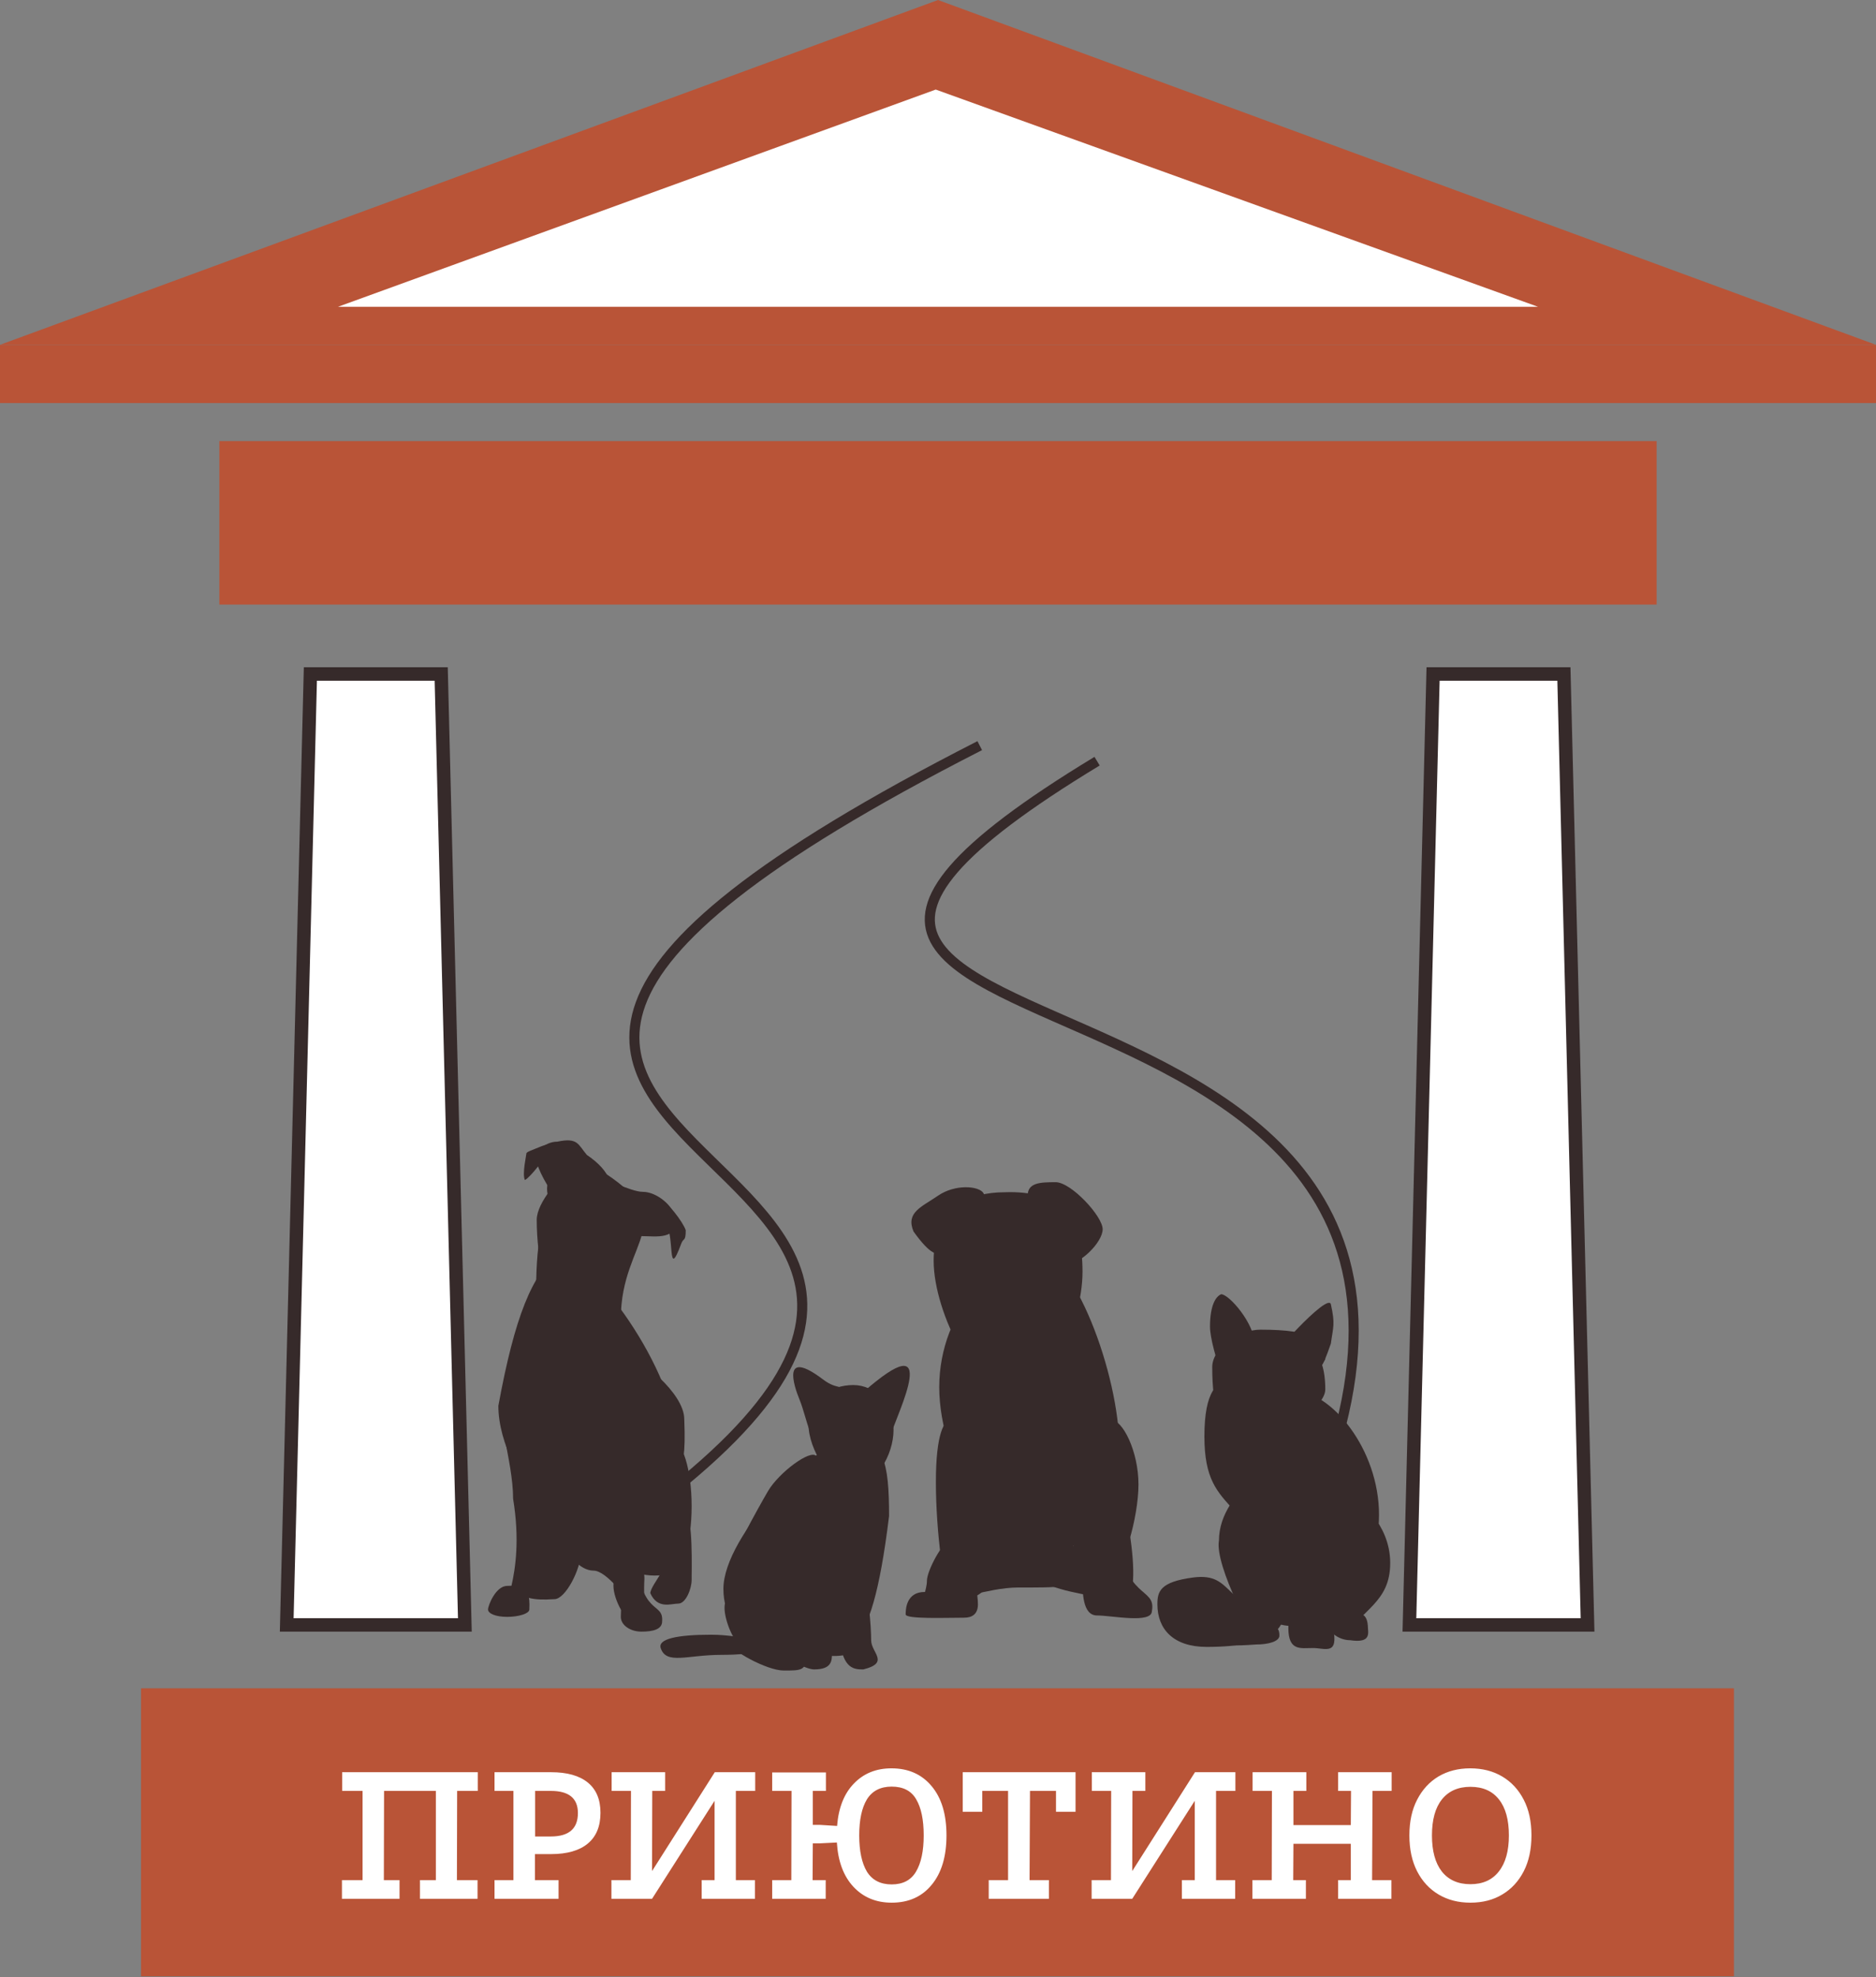 <?xml version="1.0" encoding="UTF-8"?> <svg xmlns="http://www.w3.org/2000/svg" width="838" height="883" viewBox="0 0 838 883" fill="none"><rect x="0" y="0" width="838" height="883" fill="#808080" stroke="none"/> <path d="M483.554 567.96C483.554 591.984 466.965 623.96 452.054 623.96C437.142 623.96 417.054 586.984 417.054 562.96C417.054 538.936 433.642 532.46 448.554 532.46C474.054 531.46 483.554 543.936 483.554 567.96Z" fill="#362A2A"></path> <path d="M492.554 548.96C492.554 554.759 482.457 564.96 475.554 564.96C468.65 564.96 459.054 539.759 459.054 533.96C459.054 528.161 464.65 527.96 471.554 527.96C478.457 527.96 492.554 543.161 492.554 548.96Z" fill="#362A2A"></path> <path d="M439.231 532.734C441.417 535.922 437.095 542.684 429.579 547.836C422.063 552.988 423.054 570.96 408.054 549.96C404.554 541.46 411.538 539.112 419.054 533.96C426.57 528.808 437.045 529.545 439.231 532.734Z" fill="#362A2A"></path> <path d="M500.054 647.46C500.054 682.254 478.846 694.96 462.554 694.96C446.261 694.96 419.554 654.254 419.554 619.46C419.554 584.666 446.261 558.96 462.554 558.96C478.846 558.96 500.054 612.666 500.054 647.46Z" fill="#362A2A"></path> <path d="M445.054 677.96C448.054 721.96 428.367 712.96 425.054 712.96C421.74 712.96 418.054 683.775 418.054 661.96C418.054 640.145 421.74 633.96 425.054 633.96C428.367 633.96 445.054 656.145 445.054 677.96Z" fill="#362A2A"></path> <path d="M503.054 675.46C511.554 720.46 500.749 717.96 496.054 717.96C491.36 717.96 473.054 704.96 481.554 682.96C481.554 665.011 489.86 642.96 494.554 642.96C499.249 642.96 503.054 657.511 503.054 675.46Z" fill="#362A2A"></path> <path d="M486.054 701.46C486.054 709.468 470.518 708.96 455.054 708.96C439.59 708.96 426.054 716.968 426.054 708.96C426.054 700.952 439.59 679.96 455.054 679.96C470.518 679.96 486.054 693.452 486.054 701.46Z" fill="#362A2A"></path> <path d="M504.054 710.713C502.835 716.099 488.619 713.153 477.846 710.713C467.073 708.273 450.835 701.347 452.054 695.96C453.274 690.574 471.49 688.767 482.263 691.207C493.036 693.646 505.274 705.327 504.054 710.713Z" fill="#362A2A"></path> <path d="M514.554 719.46C514.554 725.259 496.681 721.46 490.054 721.46C483.427 721.46 483.554 710.759 483.554 704.96C483.554 699.161 492.426 683.96 499.054 683.96C502.054 714.96 516.554 708.46 514.554 719.46Z" fill="#362A2A"></path> <path d="M436.554 712.46C436.554 714.669 438.838 722.46 430.554 722.46C422.269 722.46 404.554 723.169 404.554 720.96C404.554 718.751 404.769 710.96 413.054 710.96C421.338 710.96 436.554 710.251 436.554 712.46Z" fill="#362A2A"></path> <path d="M427.054 710.46C427.054 714.878 417.092 714.96 414.054 714.96C411.017 714.96 414.054 710.378 414.054 705.96C414.054 701.542 421.017 688.46 424.054 688.46C427.092 688.46 427.054 706.042 427.054 710.46Z" fill="#362A2A"></path> <path d="M508.554 662.96C508.554 677.596 501.577 702.46 496.054 702.46C490.531 702.46 486.054 675.096 486.054 660.46C486.054 645.824 490.531 633.96 496.054 633.96C501.577 633.96 508.554 648.324 508.554 662.96Z" fill="#362A2A"></path> <path d="M616 676.5C616 705.771 594.621 723.5 577.5 723.5C560.5 664.5 538 679.5 538 641.5C538 600.849 560.379 621 577.5 621C594.621 621 616 647.229 616 676.5Z" fill="#362A2A"></path> <path d="M592 607C579 627 574.889 639.819 565.5 639.819C556.111 639.819 541.5 648.5 541.5 610.5C541.5 601.94 553.611 593.819 563 593.819C587 593.819 592 598.44 592 607Z" fill="#362A2A"></path> <path d="M570.5 690C570.5 714.024 567.59 733.5 564 733.5C560.41 733.5 542.5 699 544.5 688C544.5 663.976 578 650.5 564 646.5C567.59 646.5 570.5 665.976 570.5 690Z" fill="#362A2A"></path> <path d="M573.5 720C573.5 725.799 570.5 735.5 539 735.5C524.088 735.5 517 727.5 517 716.5C517 710.701 518.216 706.445 533 704.5C552 702 545.5 719 573.5 720Z" fill="#362A2A"></path> <path d="M560.5 600.5C560.5 609.889 560.971 632 556 632C551.029 632 540.5 601.889 540.5 592.5C540.5 583.111 543 579 545.5 578C549 578 560.5 591.111 560.5 600.5Z" fill="#362A2A"></path> <path d="M594.5 600C590 613 589.695 611.5 585 611.5C580.306 611.5 563.5 621.008 563.5 613C566 607 593.278 577 594.5 582.5C596.5 591.5 595.5 592.5 594.5 600Z" fill="#362A2A"></path> <path d="M620.999 698C620.999 715.949 608 718.5 600.5 732C565 695.5 604.499 719.949 604.499 702C604.499 684.051 604.947 669.5 605.499 669.5C606.051 669.5 620.999 680.051 620.999 698Z" fill="#362A2A"></path> <ellipse cx="581.5" cy="712.5" rx="26" ry="14" fill="#362A2A"></ellipse> <path d="M595.5 727C598 739.5 592.023 736 586.5 736C580.977 736 575.5 737.5 575.5 727C575.5 721.753 579.977 717.5 585.5 717.5C591.023 717.5 595.5 721.753 595.5 727Z" fill="#362A2A"></path> <path d="M611 726C611 729.038 613 734 603 732.5C598.306 732.5 593.5 729.038 593.5 726C593.5 722.963 597.306 720.5 602 720.5C606.694 720.5 610.5 719.5 611 726Z" fill="#362A2A"></path> <path d="M571.5 730.428C571.5 733 566.799 734.428 561 734.428C539.5 736 550.5 732.637 550.5 730.428C550.5 728.219 555.201 726.428 561 726.428C566.799 726.428 571.5 724.5 571.5 730.428Z" fill="#362A2A"></path> <path d="M592 620.5C592 629.613 568.209 642.5 566 642.5C563.791 642.5 582.5 630.113 582.5 621C582.5 611.887 585.29 605.5 587.5 605.5C589.709 605.5 592 611.387 592 620.5Z" fill="#362A2A"></path> <path d="M399.143 638.554C399.143 649.876 391.084 663.554 381.143 663.554C371.201 663.554 361.143 647.376 361.143 636.054C361.143 624.732 371.201 618.554 381.143 618.554C391.084 618.554 399.143 627.232 399.143 638.554Z" fill="#362A2A"></path> <path d="M397.143 677.054C388.643 746.554 377.278 735.554 362.643 735.554C348.007 735.554 323.143 733.578 323.143 709.554C323.143 685.529 365.507 642.554 380.143 642.554C394.778 642.554 397.143 653.029 397.143 677.054Z" fill="#362A2A"></path> <path d="M376.142 623.554C376.142 630.181 371.665 635.554 366.142 635.554C362.642 649.554 360.642 633.554 357.142 625.054C354.466 618.554 349.142 602.054 367.642 616.054C374.759 621.44 376.142 616.927 376.142 623.554Z" fill="#362A2A"></path> <path d="M397.642 642.054C397.642 646.472 396.784 634.554 392.642 634.554C388.5 634.554 385.142 630.972 385.142 626.554C385.142 622.135 384.724 622.188 391.142 617.054C421.142 593.054 397.642 637.635 397.642 642.054Z" fill="#362A2A"></path> <path d="M350.142 736.054C350.142 736.33 337.33 739.054 322.142 739.054C306.954 739.054 297.642 743.554 295.142 736.054C293.767 731.93 302.454 730.054 317.642 730.054C332.83 730.054 350.142 735.778 350.142 736.054Z" fill="#362A2A"></path> <path d="M360.143 739.554C360.143 746.054 357.875 746.054 350.143 746.054C342.411 746.054 326.143 736.815 326.143 734.054C326.143 731.292 335.411 722.054 343.143 722.054C350.643 710.554 360.143 736.792 360.143 739.554Z" fill="#362A2A"></path> <path d="M389.143 732.554C389.143 738.077 397.643 742.554 385.643 745.554C381.777 745.554 376.643 745.554 375.143 732.554C375.143 727.031 380.277 707.054 384.143 707.054C388.009 707.054 389.143 727.031 389.143 732.554Z" fill="#362A2A"></path> <path d="M371.643 738.054C371.643 741.644 371.643 745.554 363.642 745.554C360.053 745.554 350.643 740.644 350.643 737.054C350.643 733.464 358.553 724.554 362.142 724.554C365.732 724.554 371.643 734.464 371.643 738.054Z" fill="#362A2A"></path> <ellipse cx="372.643" cy="734.554" rx="11.5" ry="5" fill="#362A2A"></ellipse> <path d="M334.143 723.054C334.143 728.853 332.352 733.554 330.143 733.554C327.933 733.554 323.643 723.853 323.643 718.054C323.643 712.255 327.933 712.554 330.143 712.554C332.352 712.554 334.143 717.255 334.143 723.054Z" fill="#362A2A"></path> <path d="M362.142 668.794C362.142 673.212 328.628 700.554 326.142 700.554C323.657 700.554 339.142 672.533 343.142 665.794C348.033 657.554 362.142 647.054 364.642 650.294C367.128 650.294 362.142 664.375 362.142 668.794Z" fill="#362A2A"></path> <path d="M302.363 644.975C302.363 678.099 291.445 704.952 277.977 704.952C264.508 704.952 222.613 660.963 222.613 627.838C229.863 588.293 237.772 568.52 249.636 559.952C263.104 559.952 302.363 611.85 302.363 644.975Z" fill="#362A2A"></path> <path d="M277.318 588.952C277.318 625.353 287.355 625.861 250.954 625.861C214.554 625.861 240.409 652.375 240.409 615.975C240.409 579.574 231.841 525.68 266.772 521.725C306.318 546.111 277.318 552.552 277.318 588.952Z" fill="#362A2A"></path> <path d="M250.954 666.724C250.954 684.196 234.075 720.11 227.886 720.11C221.698 720.11 235.137 705.61 229.205 669.361C229.205 651.888 220.38 629.156 226.568 629.156C232.756 629.156 250.954 649.252 250.954 666.724Z" fill="#362A2A"></path> <ellipse cx="299.727" cy="672.656" rx="9.227" ry="29.659" fill="#362A2A"></ellipse> <path d="M305.658 633.77C306.976 666.724 300.573 649.588 295.113 649.588C289.653 649.588 285.227 640.146 285.227 628.497C285.227 616.849 274.494 606.088 279.954 606.088C285.414 606.088 305.658 622.122 305.658 633.77Z" fill="#362A2A"></path> <path d="M262.159 515.793C284.568 530.952 265.711 544.134 259.523 544.134C253.334 544.134 239.75 525.02 239.091 515.793C239.091 515.429 242.789 509.861 248.977 509.861C258.204 507.884 258.204 511.179 262.159 515.793Z" fill="#362A2A"></path> <path d="M287.863 704.952C287.204 716.156 289.3 725.383 284.568 725.383C279.836 725.383 274.022 714.435 274.022 708.247C274.022 702.059 275.222 692.429 279.954 692.429C284.686 692.429 287.204 687.815 287.863 704.952Z" fill="#362A2A"></path> <path d="M295.772 724.065C295.772 727.705 291.641 728.679 286.545 728.679C281.449 728.679 277.317 725.728 277.317 722.088C277.317 718.448 278.812 692.429 283.908 692.429C285.886 722.747 296.431 714.838 295.772 724.065Z" fill="#362A2A"></path> <path d="M259.522 693.088C259.522 700.732 252.578 714.179 247.659 714.179C245.475 714.179 231.182 715.891 231.182 708.247C231.182 700.603 246.134 681.883 248.318 681.883C250.502 681.883 259.522 685.444 259.522 693.088Z" fill="#362A2A"></path> <path d="M279.954 712.201C279.954 715.113 271.283 701.43 265.095 701.43C258.907 701.43 253.231 693.797 253.231 690.885C253.231 687.973 258.907 690.885 265.095 690.885C271.283 690.885 279.954 709.289 279.954 712.201Z" fill="#362A2A"></path> <path d="M308.954 705.61C308.954 709.614 306.299 716.156 303.023 716.156C299.747 716.156 293.795 718.792 290.5 711.542C290.5 707.538 301.705 697.042 306.318 676.61C309.594 676.61 308.954 701.606 308.954 705.61Z" fill="#362A2A"></path> <path d="M302.363 700.338C302.363 702.158 297.937 703.633 292.477 703.633C287.017 703.633 282.591 702.158 282.591 700.338C282.591 698.518 287.017 689.133 292.477 689.133C297.937 689.133 302.363 698.518 302.363 700.338Z" fill="#362A2A"></path> <path d="M236.454 718.792C236.454 720.612 231.664 722.088 226.568 722.088C221.472 722.088 218 720.612 218 718.792C218 716.972 221.472 708.247 226.568 708.247C231.664 708.247 237.114 706.269 236.454 718.792Z" fill="#362A2A"></path> <path d="M301.046 543.475C303.682 554.02 292.734 552.043 286.546 552.043C280.357 552.043 270.068 534.366 270.068 529.634C270.068 524.902 281.017 532.27 287.205 532.27C293.393 532.27 301.046 538.743 301.046 543.475Z" fill="#362A2A"></path> <path d="M306.312 549.407C306.312 554.68 305.311 552.702 304.335 555.339C297.744 573.134 301.699 550.725 297.085 546.111C297.085 543.563 293.953 536.225 295.773 536.225C297.593 536.225 304.994 545.452 306.312 549.407Z" fill="#362A2A"></path> <path d="M249.636 542.816C249.636 550.824 245.229 565.884 243.045 565.884C240.861 565.884 239.75 552.801 239.75 544.793C239.75 536.785 250.748 525.021 252.932 525.021C255.116 525.021 249.636 534.808 249.636 542.816Z" fill="#362A2A"></path> <path d="M244.364 515.134C244.364 515.862 237.114 525.679 234.478 526.997C233.159 524.361 235.137 515.862 235.137 515.134C235.137 514.406 237.773 513.627 240.409 512.497C249.637 508.543 244.364 514.406 244.364 515.134Z" fill="#362A2A"></path> <path d="M247 531.611C247 534.888 246.705 537.543 246.341 537.543C245.977 537.543 244.363 534.228 244.363 530.952C244.363 527.676 245.977 525.68 246.341 525.68C246.705 525.68 247 528.335 247 531.611Z" fill="#362A2A"></path> <path d="M629.58 725.691L640.147 301H698.59L709.157 725.691H629.58Z" fill="white" stroke="#362A2A" stroke-width="6"></path> <path d="M128.076 725.691L138.642 301H197.085L207.652 725.691H128.076Z" fill="white" stroke="#362A2A" stroke-width="6"></path> <path d="M419 0L838 154H0L419 0Z" fill="#B95437"></path> <rect y="154" width="838" height="26" fill="#B95437"></rect> <path d="M98 197H740V270H98V197Z" fill="#B95437"></path> <path d="M417.989 40L687 137H151L417.989 40Z" fill="white"></path> <rect x="63" y="754" width="711.536" height="128.591" fill="#B95437"></rect> <path d="M152.84 791.456H213.416V799.808H204.2L204.104 839.648H213.32V848H187.592V839.648H194.696V799.808H171.56L171.464 839.648H178.472V848H152.744V839.648H161.96V799.808H152.84V791.456ZM246.148 791.456C253.316 791.456 258.788 792.992 262.564 796.064C266.34 799.136 268.228 803.648 268.228 809.6C268.228 815.616 266.34 820.192 262.564 823.328C258.788 826.464 253.316 828.032 246.148 828.032H238.948V839.648H249.508V848H220.9V839.648H229.348V799.808H220.9V791.456H246.148ZM246.052 820.16C254.116 820.16 258.148 816.672 258.148 809.696C258.148 803.104 254.116 799.808 246.052 799.808H239.044V820.16H246.052ZM273.215 791.456H297.119V799.808H291.359L291.263 835.616L319.295 791.456H337.343V799.808H328.703V839.648H337.247V848H313.439V839.648H319.199V804.224L291.263 848H273.119V839.648H281.759L281.855 799.808H273.215V791.456ZM398.308 849.728C391.332 849.728 385.636 847.36 381.22 842.624C376.804 837.888 374.34 831.296 373.828 822.848L366.148 823.232H363.076L362.98 839.648H368.836V848H344.932V839.648H353.476L353.572 799.808H344.932V791.552H368.932V799.808H363.076V814.976H366.148L373.924 815.456C374.564 807.328 377.06 801.024 381.412 796.544C385.764 792 391.364 789.728 398.212 789.728C405.764 789.728 411.748 792.384 416.164 797.696C420.58 802.944 422.788 810.272 422.788 819.68C422.788 829.088 420.58 836.448 416.164 841.76C411.812 847.072 405.86 849.728 398.308 849.728ZM398.308 841.568C403.3 841.568 406.916 839.68 409.156 835.904C411.46 832.064 412.612 826.656 412.612 819.68C412.612 812.704 411.492 807.328 409.252 803.552C407.076 799.776 403.428 797.888 398.308 797.888C393.316 797.888 389.636 799.776 387.268 803.552C384.964 807.328 383.812 812.704 383.812 819.68C383.812 826.656 384.964 832.064 387.268 835.904C389.636 839.68 393.316 841.568 398.308 841.568ZM430.043 791.456H480.443V809.12H471.707V799.808H460.091L459.899 839.648H468.539V848H441.659V839.648H450.299V799.808H438.779V809.12H430.043V791.456ZM487.715 791.456H511.619V799.808H505.859L505.763 835.616L533.795 791.456H551.843V799.808H543.203V839.648H551.747V848H527.939V839.648H533.699V804.224L505.763 848H487.619V839.648H496.259L496.355 799.808H487.715V791.456ZM559.528 791.456H583.528V799.808H577.768V815.072H603.4L603.496 799.808H597.736V791.456H621.64V799.808H613.096L612.904 839.648H621.544V848H597.736V839.648H603.4V823.424H577.768L577.672 839.648H583.336V848H559.432V839.648H568.072L568.168 799.808H559.528V791.456ZM656.734 789.728C662.174 789.728 666.942 790.944 671.038 793.376C675.134 795.808 678.334 799.264 680.638 803.744C682.942 808.16 684.094 813.472 684.094 819.68C684.094 825.888 682.942 831.232 680.638 835.712C678.334 840.192 675.134 843.648 671.038 846.08C667.006 848.512 662.27 849.728 656.83 849.728C651.454 849.728 646.718 848.512 642.622 846.08C638.526 843.648 635.326 840.192 633.022 835.712C630.718 831.232 629.566 825.888 629.566 819.68C629.566 813.472 630.718 808.16 633.022 803.744C635.326 799.264 638.494 795.808 642.526 793.376C646.622 790.944 651.358 789.728 656.734 789.728ZM656.83 797.984C651.326 797.984 647.07 799.872 644.062 803.648C641.118 807.36 639.646 812.704 639.646 819.68C639.646 826.656 641.118 832.032 644.062 835.808C647.07 839.584 651.326 841.472 656.83 841.472C662.334 841.472 666.558 839.584 669.502 835.808C672.51 832.032 674.014 826.656 674.014 819.68C674.014 812.704 672.542 807.36 669.598 803.648C666.654 799.872 662.398 797.984 656.83 797.984Z" fill="white"></path> <path d="M490.062 339.938C229.917 497.567 747.124 392.738 564.83 717.63" stroke="#362A2A" stroke-width="4.5"></path> <path d="M437.647 333C36.446 537.647 586.797 496.41 233 711.848" stroke="#362A2A" stroke-width="4.5"></path> </svg> 